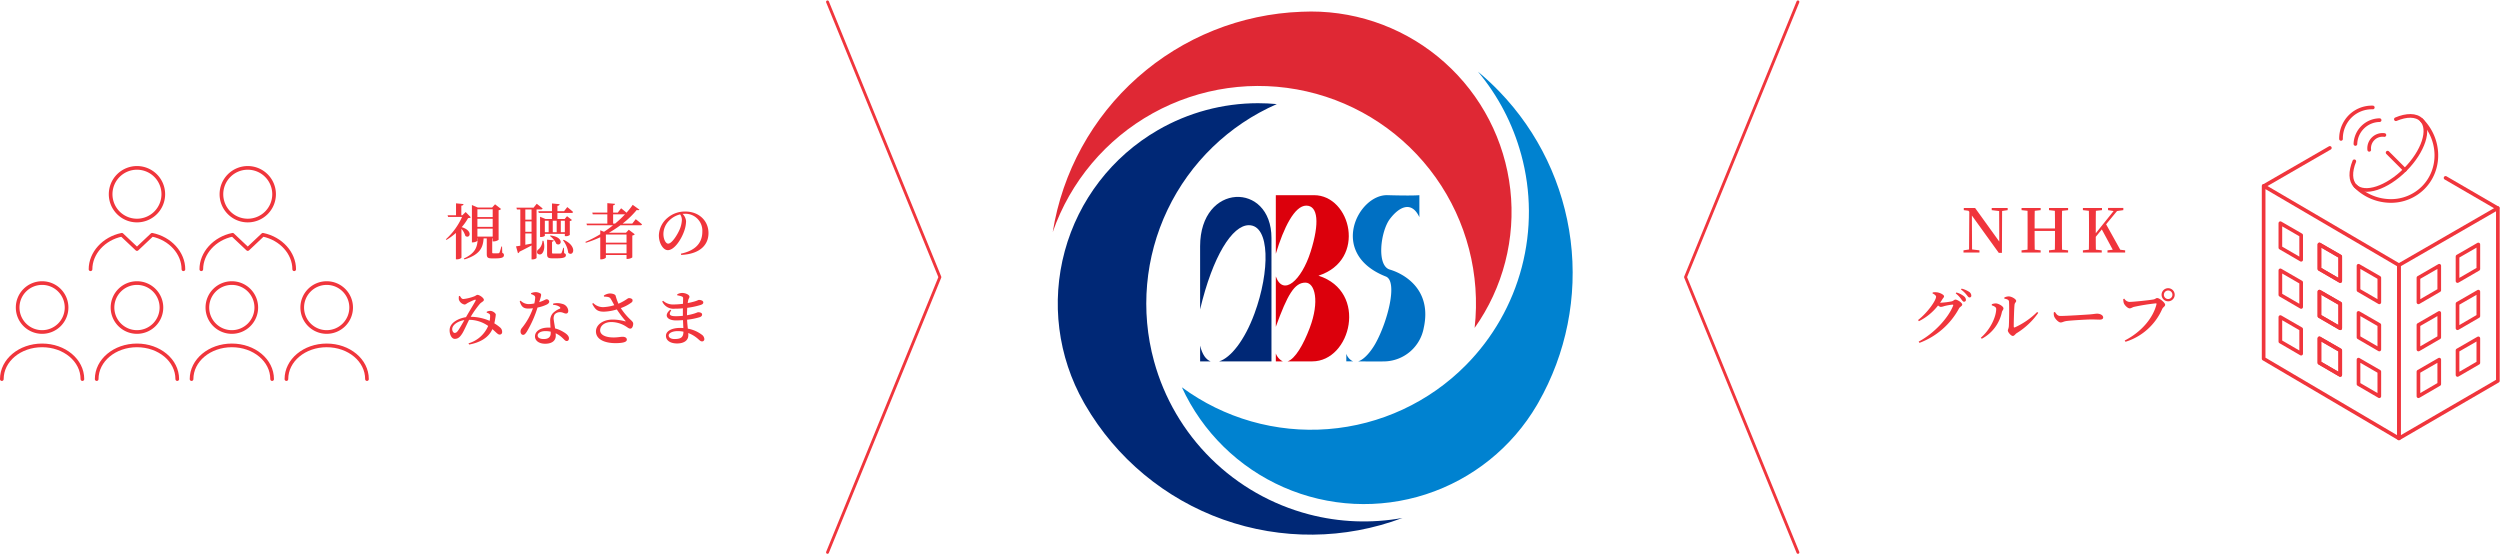 <?xml version="1.0" encoding="UTF-8"?> <svg xmlns="http://www.w3.org/2000/svg" xmlns:xlink="http://www.w3.org/1999/xlink" width="868.771" height="192.608" viewBox="0 0 868.771 192.608"><defs><clipPath id="clip-path"><path id="パス_2019" data-name="パス 2019" d="M348.829,85.987A69.647,69.647,0,0,0,323.1,180.7l.457.794A90.6,90.6,0,0,0,433.811,220.78a75.157,75.157,0,0,1-32.521-1.25,75.66,75.66,0,0,1-53.82-53.2A75.671,75.671,0,0,1,390.134,76.96c-2.184-.207-4.375-.311-6.56-.311a69.59,69.59,0,0,0-34.744,9.338" transform="translate(-314.055 -76.649)" fill="none"></path></clipPath><linearGradient id="linear-gradient" x1="-2.769" y1="1.255" x2="-2.76" y2="1.255" gradientUnits="objectBoundingBox"><stop offset="0" stop-color="#3f82c5"></stop><stop offset="0.2" stop-color="#3676ba"></stop><stop offset="0.562" stop-color="#20569e"></stop><stop offset="1" stop-color="#002876"></stop></linearGradient><clipPath id="clip-path-2"><path id="パス_2020" data-name="パス 2020" d="M399.26,54.836a90.926,90.926,0,0,0-86.434,76.557A75.644,75.644,0,0,1,459.436,164.7a69.656,69.656,0,0,0-56.82-109.947c-1.12,0-2.226.032-3.357.083" transform="translate(-312.826 -54.753)" fill="none"></path></clipPath><linearGradient id="linear-gradient-2" x1="-2.318" y1="1.462" x2="-2.311" y2="1.462" gradientUnits="objectBoundingBox"><stop offset="0" stop-color="#f19f90"></stop><stop offset="1" stop-color="#df2834"></stop></linearGradient><clipPath id="clip-path-3"><path id="パス_2021" data-name="パス 2021" d="M461.572,97.861A75.647,75.647,0,0,1,442.4,171.073a75.678,75.678,0,0,1-98.732,7.732,69.656,69.656,0,0,0,123.406,6.134l.458-.8a90.858,90.858,0,0,0-13.585-108.17,92.7,92.7,0,0,0-7.4-6.862,75.644,75.644,0,0,1,15.016,28.75" transform="translate(-343.671 -69.111)" fill="none"></path></clipPath><linearGradient id="linear-gradient-3" x1="-2.304" y1="1.208" x2="-2.297" y2="1.208" gradientUnits="objectBoundingBox"><stop offset="0" stop-color="#61b3e6"></stop><stop offset="0.001" stop-color="#61b3e6"></stop><stop offset="0.189" stop-color="#55ace3"></stop><stop offset="0.53" stop-color="#359cdc"></stop><stop offset="0.98" stop-color="#0283d0"></stop><stop offset="1" stop-color="#0082d0"></stop></linearGradient></defs><g id="グループ_3288" data-name="グループ 3288" transform="translate(-264.164 -1481.659)"><path id="パス_2016" data-name="パス 2016" d="M521.474,52.45,482.413,148.1l39.061,95.652" transform="translate(367.484 1429.861)" fill="none" stroke="#f0353c" stroke-linecap="round" stroke-linejoin="round" stroke-width="1"></path><path id="パス_2018" data-name="パス 2018" d="M240.445,52.45,279.506,148.1l-39.061,95.652" transform="translate(311.281 1429.861)" fill="none" stroke="#f0353c" stroke-linecap="round" stroke-linejoin="round" stroke-width="1"></path><g id="グループ_2462" data-name="グループ 2462" transform="translate(631.789 1517.52)" clip-path="url(#clip-path)"><rect id="長方形_2007" data-name="長方形 2007" width="157.131" height="174.885" transform="translate(-39.824 7.91) rotate(-13.279)" fill="url(#linear-gradient)"></rect></g><g id="グループ_2464" data-name="グループ 2464" transform="translate(630 1485.662)" clip-path="url(#clip-path-2)"><rect id="長方形_2008" data-name="長方形 2008" width="189.773" height="191.132" transform="translate(-54.932 57.108) rotate(-46.112)" fill="url(#linear-gradient-2)"></rect></g><g id="グループ_2466" data-name="グループ 2466" transform="translate(674.877 1506.552)" clip-path="url(#clip-path-3)"><rect id="長方形_2009" data-name="長方形 2009" width="202.542" height="201.72" transform="matrix(0.678, -0.735, 0.735, 0.678, -74.898, 81.176)" fill="url(#linear-gradient-3)"></rect></g><path id="パス_2022" data-name="パス 2022" d="M370.192,156.379c2.633-.888,5.481-5.738,7.71-11.648,3.479-9.223,1.817-15.722-1.513-15.722-3.779,0-6.2,4.084-10.281,15.347v-17.5c2.571,7.07,8.923,1.4,12.093-8.575s2.572-16.031-1.509-16.031-7.861,7.714-10.585,16.743V98.618h13.266c12.818,0,18.489,22.527,1.549,27.974,17.388,5.588,11.269,29.783-2.15,29.783h-8.38Z" transform="translate(341.414 1450.865)" fill="#dc000c"></path><path id="パス_2023" data-name="パス 2023" d="M368.535,139.179h-2.427v-2.763a5.012,5.012,0,0,0,2.427,2.763" transform="translate(341.414 1468.061)" fill="#dc000c"></path><path id="パス_2024" data-name="パス 2024" d="M355.168,156.187h17.654V113.324c0-19.656-24.792-19.355-24.8,2.873v21.92c4.387-18.521,11.19-29.253,16.937-29.253,7.406,0,7.352,16.057,1.964,30.688-3.486,9.473-8.3,15.364-12.271,16.634Z" transform="translate(333.189 1451.053)" fill="#002876"></path><path id="パス_2025" data-name="パス 2025" d="M351.661,140.029c-1.628-.633-2.923-2.422-3.634-5.481v5.481" transform="translate(333.189 1467.211)" fill="#002876"></path><path id="パス_2026" data-name="パス 2026" d="M386.708,156.376c2.844.026,6.147.083,9.09,0a14.206,14.206,0,0,0,13.345-11.644c3.023-13.758-7.425-18.99-11.8-20.259-4.685-1.363-3.172-13.3,0-17.538,3.21-4.278,7.56-6.5,10.282-.681V98.619s-2.12.263-11.074,0c-10.244-.3-20.745,20.347-.567,28.275,4.232,1.663.605,15.723-3.633,23.283-1.3,2.324-3.684,5.49-6,6.2Z" transform="translate(349.785 1450.864)" fill="#0070c3"></path><path id="パス_2027" data-name="パス 2027" d="M385.288,139.143a4.5,4.5,0,0,1-2.345-2.649v2.649s.4-.023,2.308,0Z" transform="translate(349.074 1468.097)" fill="#0070c3"></path><path id="パス_2030" data-name="パス 2030" d="M111.818,117.453c0-5.59-4.548-10.7-10.875-11.989l-5.264,4.963-5.262-4.963c-6.327,1.291-10.88,6.4-10.88,11.989" transform="translate(216.084 1457.782)" fill="none" stroke="#f0353c" stroke-linecap="round" stroke-linejoin="round" stroke-width="1.274"></path><path id="パス_2031" data-name="パス 2031" d="M92.69,110.453a9.15,9.15,0,1,0-9.149-9.149A9.146,9.146,0,0,0,92.69,110.453Z" transform="translate(219.07 1447.847)" fill="none" stroke="#f0353c" stroke-linecap="round" stroke-linejoin="round" stroke-width="1.274"></path><path id="パス_2032" data-name="パス 2032" d="M133.863,117.453c0-5.59-4.548-10.7-10.875-11.989l-5.264,4.963-5.262-4.963c-6.327,1.291-10.88,6.4-10.88,11.989" transform="translate(232.537 1457.782)" fill="none" stroke="#f0353c" stroke-linecap="round" stroke-linejoin="round" stroke-width="1.274"></path><path id="パス_2033" data-name="パス 2033" d="M114.735,110.453a9.15,9.15,0,1,0-9.149-9.149A9.146,9.146,0,0,0,114.735,110.453Z" transform="translate(235.525 1447.847)" fill="none" stroke="#f0353c" stroke-linecap="round" stroke-linejoin="round" stroke-width="1.274"></path><path id="パス_2036" data-name="パス 2036" d="M92.411,132.074a8.5,8.5,0,1,0-8.5-8.5A8.5,8.5,0,0,0,92.411,132.074Z" transform="translate(219.35 1464.955)" fill="none" stroke="#f0353c" stroke-linecap="round" stroke-linejoin="round" stroke-width="1.274"></path><path id="パス_2037" data-name="パス 2037" d="M108.763,139.195c0-6.545-6.266-11.72-14-11.72s-14,5.175-14,11.72" transform="translate(217 1474.21)" fill="none" stroke="#f0353c" stroke-linecap="round" stroke-linejoin="round" stroke-width="1.274"></path><path id="パス_2038" data-name="パス 2038" d="M111.287,132.074a8.5,8.5,0,1,0-8.5-8.5A8.5,8.5,0,0,0,111.287,132.074Z" transform="translate(233.439 1464.955)" fill="none" stroke="#f0353c" stroke-linecap="round" stroke-linejoin="round" stroke-width="1.274"></path><path id="パス_2039" data-name="パス 2039" d="M127.64,139.195c0-6.545-6.266-11.72-14-11.72s-14,5.175-14,11.72" transform="translate(231.09 1474.21)" fill="none" stroke="#f0353c" stroke-linecap="round" stroke-linejoin="round" stroke-width="1.274"></path><path id="パス_2040" data-name="パス 2040" d="M130.164,132.074a8.5,8.5,0,1,0-8.5-8.5A8.5,8.5,0,0,0,130.164,132.074Z" transform="translate(247.527 1464.955)" fill="none" stroke="#f0353c" stroke-linecap="round" stroke-linejoin="round" stroke-width="1.274"></path><path id="パス_2041" data-name="パス 2041" d="M146.516,139.195c0-6.545-6.266-11.72-14-11.72s-14,5.175-14,11.72" transform="translate(245.176 1474.21)" fill="none" stroke="#f0353c" stroke-linecap="round" stroke-linejoin="round" stroke-width="1.274"></path><path id="パス_2042" data-name="パス 2042" d="M89.887,139.195c0-6.545-6.266-11.72-14-11.72s-14,5.175-14,11.72" transform="translate(202.912 1474.21)" fill="none" stroke="#f0353c" stroke-linecap="round" stroke-linejoin="round" stroke-width="1.274"></path><path id="パス_2043" data-name="パス 2043" d="M82.038,123.574a8.5,8.5,0,1,1-8.5-8.5A8.5,8.5,0,0,1,82.038,123.574Z" transform="translate(205.26 1464.955)" fill="none" stroke="#f0353c" stroke-linecap="round" stroke-linejoin="round" stroke-width="1.274"></path><path id="パス_3680" data-name="パス 3680" d="M-39.522-14.658l-1.155,1.113h-.357v-3.318c.525-.063.735-.273.756-.567l-2.6-.252v4.137h-2.94l.189.588h4.851a23.416,23.416,0,0,1-5.628,7.77l.21.21a20.525,20.525,0,0,0,3.276-2.415V1.785h.357c.924,0,1.575-.462,1.575-.63V-8.82a7.085,7.085,0,0,1,1.365,2.478c1.512,1.113,2.856-1.785-1.281-3.066a17.767,17.767,0,0,0,2.226-3.15,1.544,1.544,0,0,0,.945-.252Zm4.074,5.775h5.313v2.772h-5.313Zm5.313-6.741v2.709h-5.313v-2.709Zm0,6.132h-5.313v-2.814h5.313Zm3.255,6.825h-.252a15.082,15.082,0,0,1-.651,2.121c-.084.168-.168.189-.336.21-.147.021-.483.021-.861.021h-.882c-.4,0-.441-.084-.441-.336V-5.5h.168v1.05h.336a3.018,3.018,0,0,0,1.722-.567V-15.288a1.422,1.422,0,0,0,.861-.42l-2.1-1.638-1.008,1.113h-5.019l-2.016-.861V-4.116h.315c.819,0,1.6-.42,1.6-.651V-5.5h.1c-.1,2.6-.483,5.019-4.83,6.993l.231.315C-34.335.084-33.516-2.5-33.285-5.5h1.092V-.168c0,1.218.231,1.617,1.764,1.617h1.281c2.247,0,2.919-.378,2.919-1.113,0-.378-.1-.609-.588-.819Zm10.248-9.345h-2.163v-3.549h2.163ZM-18.795-7.2h2.163V-3.7c-.756.147-1.491.294-2.163.42Zm2.163-.588h-2.163V-11.4h2.163Zm3.276-7.77c.294,0,.5-.1.567-.336-.777-.672-2.037-1.638-2.037-1.638l-1.113,1.365h-5.943l.168.609h1.176v12.6c-.63.1-1.155.189-1.491.231l.672,2.373a.774.774,0,0,0,.525-.525c1.722-.84,3.129-1.575,4.2-2.163V1.806h.294c.9,0,1.449-.4,1.449-.546V-15.561Zm.525,10.878a4.424,4.424,0,0,1-1.3,2.94,1.091,1.091,0,0,0-.5,1.407,1.086,1.086,0,0,0,1.7.021c.63-.714,1.008-2.268.441-4.347Zm2.142-6.951v3.969h-1.323v-3.969Zm5.628,0v3.969H-6.468v-3.969Zm-2.835,0v3.969H-9.261v-3.969Zm2.835,4.557v.8h.294A2.045,2.045,0,0,0-3.339-6.7v-4.83a1.268,1.268,0,0,0,.756-.357L-4.3-13.209l-.819.966h-2.52v-2.1h4.872c.315,0,.525-.105.567-.336-.756-.714-2.016-1.7-2.016-1.7l-1.113,1.428h-2.31V-16.8c.546-.084.735-.294.756-.588l-2.646-.252v2.688H-14.28l.168.609h4.578v2.1h-2.247l-1.89-.777v7.035h.294c.84,0,1.365-.336,1.365-.462v-.63Zm-5.187.735A6.84,6.84,0,0,1-8-3.591C-6.258-2.52-5.1-5.922-10.059-6.51Zm4.872,4.116h-.231A16.716,16.716,0,0,1-6.216-.42a.37.37,0,0,1-.378.168c-.168.021-.63.021-1.134.021h-1.26c-.462,0-.525-.063-.525-.315v-3.78c.378-.063.567-.231.588-.5l-2.31-.231V-.126c0,1.176.252,1.554,1.806,1.554h1.554C-5.4,1.428-4.7,1.05-4.7.336c0-.336-.1-.5-.609-.714Zm-.336-2.646A9.174,9.174,0,0,1-3.864-.483c1.7,1.512,3.4-2.247-1.617-4.536Zm17.43-5.775V-13.86h4.116a36.191,36.191,0,0,1-3.423,3.213Zm4.662,3.8v2.835H9.2V-6.846ZM9.2-.336V-3.4H16.38V-.336Zm9.177-10.311h-3.36a31.337,31.337,0,0,0,4.914-4.746c.5.168.735.1.924-.084l-2.331-1.68a26.085,26.085,0,0,1-2.163,2.73c-.8-.714-1.869-1.533-1.869-1.533l-1.155,1.491H11.718v-2.5c.462-.084.609-.273.651-.546L9.7-17.745v3.276H4.473l.168.609H9.7v3.213H2.457l.168.588h9.051A38.424,38.424,0,0,1,8.547-7.791l-1.3-.525v1.365A40.046,40.046,0,0,1,2.079-4.284l.147.315A38.8,38.8,0,0,0,7.245-5.9V1.785H7.56c.84,0,1.638-.441,1.638-.651V.273H16.38V1.638H16.7a3.037,3.037,0,0,0,1.68-.525v-7.6a1.491,1.491,0,0,0,.861-.441L17.157-8.505l-.987,1.05H10.248a40.894,40.894,0,0,0,3.99-2.6h6.93c.315,0,.525-.1.588-.336-.819-.714-2.184-1.785-2.184-1.785ZM35.616-11.97a9.627,9.627,0,0,1-.861,3.549c-.735,1.68-2.625,4.746-3.906,4.746-.861,0-1.659-1.533-1.659-3.36a6.636,6.636,0,0,1,1.995-4.641,7.939,7.939,0,0,1,3.822-2.163A3.535,3.535,0,0,1,35.616-11.97ZM35.364.252C42.315-.1,44.856-3.57,44.856-7.329c0-4.368-3.4-7.5-8-7.5A9.267,9.267,0,0,0,30.576-12.6a8.243,8.243,0,0,0-2.961,6.09c0,2.688,1.512,5.1,3.087,5.1,2.373,0,4.767-3.927,5.67-6.531a10.7,10.7,0,0,0,.693-3.57,4.124,4.124,0,0,0-1.2-2.5c.273-.021.546-.042.8-.042a5.872,5.872,0,0,1,6.048,6.237c0,3.717-2.2,6.531-7.434,7.623ZM-42.1,26.451c-.462.651-.756.9-1.26.9-.525,0-.987-.9-.8-1.7.294-1.26,2.037-2.436,4.179-2.751C-40.677,24.12-41.6,25.737-42.1,26.451Zm9.891-6.111a2.243,2.243,0,0,1,.84.357.714.714,0,0,1,.336.693,7.236,7.236,0,0,1-.168,1.764,16.9,16.9,0,0,0-6.573-1.407,34.094,34.094,0,0,1,3.192-4.515c.567-.609,1.386-.861,1.386-1.365,0-.693-1.533-1.743-2.226-1.743-.357,0-.588.357-1.365.609a15.126,15.126,0,0,1-3.528.84c-.609,0-.861-.5-1.218-1.092l-.336.084a3.826,3.826,0,0,0-.021,1.2,2.593,2.593,0,0,0,1.953,1.722c.42,0,.777-.357,1.113-.546a20.88,20.88,0,0,1,2.436-1.113c.315-.1.462.021.273.4-.4.8-2.268,3.822-3.3,5.649-2.6.4-5.334,1.848-5.649,4.011-.231,1.617.525,3.528,1.743,3.528,1.071,0,1.743-.546,2.5-1.7.546-.756,1.6-3.15,2.478-4.914a11.512,11.512,0,0,1,6.636,2.121,10.646,10.646,0,0,1-6.846,6.048l.252.42c3.948-.735,6.762-2.478,8.064-5.355,1.26,1.071,1.869,1.89,2.5,1.89a.824.824,0,0,0,.882-.882,1.945,1.945,0,0,0-.693-1.575,14.534,14.534,0,0,0-2.016-1.449c.168-.714.273-1.386.336-1.785a10.745,10.745,0,0,0,.168-1.239c0-.5-1.008-1.26-1.848-1.3a2.544,2.544,0,0,0-1.3.315ZM-16.8,13.851a4.377,4.377,0,0,1,.945.42.845.845,0,0,1,.483.882,11.632,11.632,0,0,1-.294,1.953,9.493,9.493,0,0,1-1.89.231,3.984,3.984,0,0,1-2.877-1.2l-.315.231c.609,1.974,1.365,2.52,3.045,2.52a13.794,13.794,0,0,0,1.554-.105,22.664,22.664,0,0,1-3.843,6.867,1.852,1.852,0,0,0-.462,1.218c0,.588.315,1.155.9,1.155.5,0,.84-.441,1.281-1.113a37.947,37.947,0,0,0,3.717-8.379,13,13,0,0,0,3.4-1.134c.294-.21.672-.483.672-.9a.893.893,0,0,0-.945-.84c-.336,0-.819.441-2.541,1.008.672-2.184.861-2.73.441-3a3.134,3.134,0,0,0-1.764-.483,4.21,4.21,0,0,0-1.512.357Zm6.825,13.587c0,1.218-.672,2.037-2.415,2.037-1.491,0-2.121-.546-2.121-1.26,0-.693.882-1.491,2.688-1.491a8.47,8.47,0,0,1,1.848.189Zm.84-9.828a4.072,4.072,0,0,1,2.247.672c.273.231.357.462.105.63a7.357,7.357,0,0,0-2.436,1.575,3.854,3.854,0,0,0-.924,2.835c0,.672.063,1.449.1,2.2-.252-.021-.5-.021-.777-.021-2.94,0-4.62,1.407-4.62,3.045,0,1.428,1.281,2.562,3.549,2.562,2.289,0,3.675-1.008,3.675-2.814,0-.252-.021-.525-.042-.819A8.736,8.736,0,0,1-5.88,29.1c.651.588.945,1.071,1.47,1.071.42,0,.777-.294.777-.945,0-.777-.714-1.512-1.911-2.2a10.433,10.433,0,0,0-2.9-1.239c-.189-1.176-.4-2.331-.462-2.94a2.736,2.736,0,0,1,.315-1.953,2.486,2.486,0,0,1,1.743-.756c1.05-.042,1.512.483,2.2.483.546,0,.777-.4.777-1.008a2.684,2.684,0,0,0-2.163-2.373,5.914,5.914,0,0,0-3.108-.063ZM8.547,14.733c1.218.042,1.911.126,2.268.672.378.567.84,1.47,1.3,2.31a15.517,15.517,0,0,1-3.717.672,4.85,4.85,0,0,1-3.612-1.428l-.336.273C5.481,19.164,6.216,20,8.61,19.962A16.927,16.927,0,0,0,13,19.185a37.768,37.768,0,0,0,2.982,3.948c.189.189.126.231-.105.189a16.676,16.676,0,0,0-4.326-.609c-3.318,0-5.8,1.785-5.8,4.116,0,2.751,3,4.074,6.783,4.074,2.9,0,3.948-.483,3.948-1.2s-.672-1.008-1.47-1.008c-.777,0-1.6.231-3.108.231-3.087,0-4.7-1.029-4.7-2.478,0-1.638,1.617-2.877,3.885-2.877a9.573,9.573,0,0,1,5.061,1.512c.651.4,1.008.777,1.575.777.63,0,.987-1.029.966-1.7,0-.42-.189-.672-.672-1.155a21.906,21.906,0,0,1-3.633-4.284,13.778,13.778,0,0,0,3.78-1.995.838.838,0,0,0,.168-1.113,1.62,1.62,0,0,0-1.428-.294,18.628,18.628,0,0,1-3.339,1.89,18.885,18.885,0,0,1-.987-2.793c-.126-.441-1.008-.777-2.016-.777a4.091,4.091,0,0,0-2.079.735ZM33.033,29.475c-1.239,0-2.016-.525-2.016-1.239,0-.8,1.26-1.512,3.129-1.512a10.21,10.21,0,0,1,2,.189C36.141,28.845,35.3,29.475,33.033,29.475Zm.987-15.183a8.864,8.864,0,0,1,1.554.378.64.64,0,0,1,.462.714c0,.252-.021.945-.042,1.848a27.935,27.935,0,0,1-3.255.231,5.1,5.1,0,0,1-3.654-1.281l-.315.231a4.3,4.3,0,0,0,4.41,2.52c.945,0,1.89-.042,2.793-.126-.021.567-.021,1.134-.021,1.68v.924a24.582,24.582,0,0,1-2.5.126c-1.911,0-2.625-.483-1.533-2.016l-.357-.231c-2.457,2.1-.882,3.717,2,3.717.8,0,1.638-.042,2.436-.1.042,1.008.084,1.953.126,2.751-.378-.021-.756-.042-1.155-.042-2.73,0-4.893,1.008-4.893,2.73,0,1.7,1.617,2.667,3.864,2.667,2.415,0,3.906-1.071,3.906-2.814,0-.273,0-.546-.021-.819a11.106,11.106,0,0,1,3.654,2.289c.462.4.714.63,1.155.63a.771.771,0,0,0,.777-.882,2.032,2.032,0,0,0-.966-1.512,11.18,11.18,0,0,0-4.767-2.037c-.084-.9-.21-1.911-.252-3.108a23.591,23.591,0,0,0,4.452-.9c.441-.189.756-.441.756-.9,0-.588-.693-.8-1.386-.8-.189,0-.525.21-1.344.462a19.371,19.371,0,0,1-2.52.588c0-.945.042-1.806.084-2.583a26.421,26.421,0,0,0,4.7-1.008c.525-.189.882-.378.882-.882,0-.63-.966-.861-1.512-.861-.21,0-.525.231-1.281.462a21.211,21.211,0,0,1-2.625.63c.063-.42.126-.756.189-1.029.126-.525.42-.756.42-1.176,0-.693-1.386-1.3-2.541-1.3a3.538,3.538,0,0,0-1.722.483Z" transform="translate(465.514 1570.001)" fill="#f0353c"></path><g id="グループ_2468" data-name="グループ 2468" transform="translate(928.172 1519)"><path id="パス_2044" data-name="パス 2044" d="M667.559,87.018c6.655,6.655,6.909,17.195.568,23.538a15.8,15.8,0,0,1-11.248,4.595,17.4,17.4,0,0,1-12.291-5.162" transform="translate(-490.074 -82.653)" fill="none" stroke="#f0353c" stroke-linecap="round" stroke-linejoin="round" stroke-width="1.274"></path><path id="パス_2045" data-name="パス 2045" d="M652.764,84.523a10.713,10.713,0,0,0-7.74,2.969,10.9,10.9,0,0,0-3.3,7.962" transform="translate(-492.209 -84.518)" fill="none" stroke="#f0353c" stroke-linecap="round" stroke-linejoin="round" stroke-width="1.274"></path><path id="パス_2046" data-name="パス 2046" d="M653,87.044a8.541,8.541,0,0,0-8.409,8.28" transform="translate(-490.074 -82.633)" fill="none" stroke="#f0353c" stroke-linecap="round" stroke-linejoin="round" stroke-width="1.274"></path><path id="パス_2047" data-name="パス 2047" d="M652.618,90.021a4.663,4.663,0,0,0-5.267,5.148" transform="translate(-488.03 -80.442)" fill="none" stroke="#f0353c" stroke-linecap="round" stroke-linejoin="round" stroke-width="1.274"></path><line id="線_310" data-name="線 310" x1="6.009" y1="6.009" transform="translate(165.703 15.704)" fill="none" stroke="#f0353c" stroke-linecap="round" stroke-linejoin="round" stroke-width="1.274"></line><path id="パス_2048" data-name="パス 2048" d="M644.817,101.967c-1.448,3.584-1.441,6.786.354,8.582,3.217,3.22,10.964.688,17.3-5.653s8.87-14.084,5.651-17.3c-1.841-1.842-5.168-1.8-8.865-.239" transform="translate(-490.68 -83.265)" fill="none" stroke="#f0353c" stroke-linecap="round" stroke-linejoin="round" stroke-width="1.274"></path><line id="線_311" data-name="線 311" x1="22.881" y2="13.21" transform="translate(122.75 14.061)" fill="none" stroke="#f0353c" stroke-linecap="round" stroke-linejoin="round" stroke-width="1.274"></line><line id="線_312" data-name="線 312" x1="18.047" y1="10.489" transform="translate(185.846 24.478)" fill="none" stroke="#f0353c" stroke-linecap="round" stroke-linejoin="round" stroke-width="1.274"></line><path id="パス_2049" data-name="パス 2049" d="M626.327,160.178V100.134l47.016,27.54v60.189Z" transform="translate(-503.703 -72.863)" fill="none" stroke="#f0353c" stroke-linecap="round" stroke-linejoin="round" stroke-width="1.274"></path><path id="パス_2050" data-name="パス 2050" d="M645.207,124.534v-8.517l7.23,4.174v8.547Z" transform="translate(-489.613 -61.009)" fill="none" stroke="#f0353c" stroke-linecap="round" stroke-linejoin="round" stroke-width="1.274"></path><path id="パス_2051" data-name="パス 2051" d="M687.628,164.589V104.545l-34.379,19.839v60.187Z" transform="translate(-483.609 -69.571)" fill="none" stroke="#f0353c" stroke-linecap="round" stroke-linejoin="round" stroke-width="1.274"></path><path id="パス_2052" data-name="パス 2052" d="M637.431,120.3v-8.517l7.23,4.172V124.5Z" transform="translate(-495.416 -64.169)" fill="none" stroke="#f0353c" stroke-linecap="round" stroke-linejoin="round" stroke-width="1.274"></path><path id="パス_2053" data-name="パス 2053" d="M645.207,133.92V125.4l7.23,4.172v8.548Z" transform="translate(-489.613 -54.004)" fill="none" stroke="#f0353c" stroke-linecap="round" stroke-linejoin="round" stroke-width="1.274"></path><path id="パス_2054" data-name="パス 2054" d="M637.431,129.685v-8.517l7.23,4.174v8.547Z" transform="translate(-495.416 -57.164)" fill="none" stroke="#f0353c" stroke-linecap="round" stroke-linejoin="round" stroke-width="1.274"></path><path id="パス_2055" data-name="パス 2055" d="M645.207,143.215V134.7l7.23,4.174v8.547Z" transform="translate(-489.613 -47.066)" fill="none" stroke="#f0353c" stroke-linecap="round" stroke-linejoin="round" stroke-width="1.274"></path><path id="パス_2056" data-name="パス 2056" d="M637.431,138.981v-8.517l7.23,4.172v8.548Z" transform="translate(-495.416 -50.226)" fill="none" stroke="#f0353c" stroke-linecap="round" stroke-linejoin="round" stroke-width="1.274"></path><path id="パス_2057" data-name="パス 2057" d="M637.431,120.3v-8.517l7.23,4.174V124.5Z" transform="translate(-495.416 -64.169)" fill="none" stroke="#f0353c" stroke-linecap="round" stroke-linejoin="round" stroke-width="1.274"></path><path id="パス_2058" data-name="パス 2058" d="M629.655,116.065v-8.517l7.23,4.172v8.548Z" transform="translate(-501.219 -67.33)" fill="none" stroke="#f0353c" stroke-linecap="round" stroke-linejoin="round" stroke-width="1.274"></path><path id="パス_2059" data-name="パス 2059" d="M637.431,129.686v-8.517l7.23,4.172v8.549Z" transform="translate(-495.416 -57.164)" fill="none" stroke="#f0353c" stroke-linecap="round" stroke-linejoin="round" stroke-width="1.274"></path><path id="パス_2060" data-name="パス 2060" d="M629.655,125.451v-8.517l7.23,4.174v8.547Z" transform="translate(-501.219 -60.324)" fill="none" stroke="#f0353c" stroke-linecap="round" stroke-linejoin="round" stroke-width="1.274"></path><path id="パス_2061" data-name="パス 2061" d="M637.431,138.981v-8.517l7.23,4.174v8.547Z" transform="translate(-495.416 -50.226)" fill="none" stroke="#f0353c" stroke-linecap="round" stroke-linejoin="round" stroke-width="1.274"></path><path id="パス_2062" data-name="パス 2062" d="M629.655,134.747V126.23l7.23,4.172v8.548Z" transform="translate(-501.219 -53.386)" fill="none" stroke="#f0353c" stroke-linecap="round" stroke-linejoin="round" stroke-width="1.274"></path><path id="パス_2063" data-name="パス 2063" d="M664.363,124.534v-8.517l-7.23,4.174v8.547Z" transform="translate(-480.711 -61.009)" fill="none" stroke="#f0353c" stroke-linecap="round" stroke-linejoin="round" stroke-width="1.274"></path><path id="パス_2064" data-name="パス 2064" d="M672.14,120.3v-8.517l-7.23,4.172V124.5Z" transform="translate(-474.906 -64.169)" fill="none" stroke="#f0353c" stroke-linecap="round" stroke-linejoin="round" stroke-width="1.274"></path><path id="パス_2065" data-name="パス 2065" d="M664.363,133.92V125.4l-7.23,4.172v8.548Z" transform="translate(-480.711 -54.004)" fill="none" stroke="#f0353c" stroke-linecap="round" stroke-linejoin="round" stroke-width="1.274"></path><path id="パス_2066" data-name="パス 2066" d="M672.14,129.685v-8.517l-7.23,4.174v8.547Z" transform="translate(-474.906 -57.164)" fill="none" stroke="#f0353c" stroke-linecap="round" stroke-linejoin="round" stroke-width="1.274"></path><path id="パス_2067" data-name="パス 2067" d="M664.363,143.215V134.7l-7.23,4.174v8.547Z" transform="translate(-480.711 -47.066)" fill="none" stroke="#f0353c" stroke-linecap="round" stroke-linejoin="round" stroke-width="1.274"></path><path id="パス_2068" data-name="パス 2068" d="M672.14,138.981v-8.517l-7.23,4.172v8.548Z" transform="translate(-474.906 -50.226)" fill="none" stroke="#f0353c" stroke-linecap="round" stroke-linejoin="round" stroke-width="1.274"></path><path id="パス_3679" data-name="パス 3679" d="M-12.327-15.477h-5.544v.756l2.583.315L-15.246-3.8l-8.4-11.676h-3.927v.756l1.617.21.294.378L-25.746-1.05l-1.932.294V0h5.544V-.756L-24.7-1.071l-.063-11.781L-15.414.126h1.092l.063-14.553,1.932-.294Zm21,.756v-.756H2.037v.756l2.037.231c.042,2.037.042,4.095.042,6.132H-2.961c0-2.079,0-4.137.042-6.132l2.058-.231v-.756H-7.5v.756l2.079.231c.021,2.079.021,4.158.021,6.216V-7.2c0,2.1,0,4.179-.021,6.216L-7.5-.756V0H-.861V-.756L-2.919-.987C-2.961-3.024-2.961-5.1-2.961-7.5H4.116c0,2.415,0,4.515-.042,6.51L2.037-.756V0H8.673V-.756l-2.1-.231C6.531-3.066,6.531-5.145,6.531-7.2V-8.274c0-2.121,0-4.179.042-6.216ZM26.8-.966,21.882-9.807l3.8-4.6,2.184-.315v-.756H22.554v.756l1.932.315L18.291-6.7V-8.274c0-2.121,0-4.179.042-6.216l2.121-.231v-.756H13.818v.756l2.079.231c.042,2.058.042,4.158.042,6.216V-7.2c0,2.1,0,4.179-.042,6.216l-2.079.231V0H20.37V-.756L18.333-.987c-.042-1.6-.042-3.129-.042-4.473l2.1-2.562,3.8,7.056-1.827.21V0H28.5V-.756Zm-62.6,18.408c.273-.378.525-.777.756-1.155.336-.546.609-.693.609-1.092,0-.483-1.386-1.26-2.541-1.365a4.844,4.844,0,0,0-1.386.042l-.084.336c.714.336,1.239.756,1.239,1.155,0,1.281-2.919,5.5-6.258,8.106l.294.4a19.311,19.311,0,0,0,6.657-5.46,1.815,1.815,0,0,0,.945.5,4.681,4.681,0,0,0,1.176-.273,18.956,18.956,0,0,1,2.9-.525c.21,0,.315.1.21.378-1.7,4.284-6.615,9.639-11.97,12.474l.273.441A25.947,25.947,0,0,0-29.211,19.4c.336-.588,1.092-.777,1.092-1.3,0-.714-1.785-1.743-2.352-1.743-.42,0-.693.462-1.26.609a25.1,25.1,0,0,1-3.906.483Zm5.418-3.234a9.007,9.007,0,0,1,1.911,2.016c.4.525.651.882.966.882a.639.639,0,0,0,.672-.672,1.647,1.647,0,0,0-.672-1.218,7.065,7.065,0,0,0-2.646-1.323Zm1.827-1.344a9.189,9.189,0,0,1,1.932,1.827c.441.525.651.924,1.05.924a.576.576,0,0,0,.609-.651,1.582,1.582,0,0,0-.777-1.3,8.416,8.416,0,0,0-2.583-1.113Zm15.078,3.171c1.029.168,1.6.462,1.617,1.029.126,2.016.021,7.518-.063,8.61-.084.819-.336,1.05-.336,1.47,0,.525,1.071,1.848,1.722,1.848.525,0,.861-.651,1.344-.966A25.265,25.265,0,0,0-1.7,20.97l-.378-.294A26.568,26.568,0,0,1-9.807,26.01c-.252.1-.4.021-.4-.273-.021-1.533.126-6.51.273-7.623.084-.735.567-.8.567-1.3,0-.609-1.575-1.554-2.583-1.554a3.285,3.285,0,0,0-1.554.4Zm-2.835,3.549c0,2.814-2.079,7.245-5.334,10.017l.315.378a13.648,13.648,0,0,0,6.993-9.24c.1-.525.546-.819.546-1.323,0-.756-1.722-1.68-2.6-1.722a3.873,3.873,0,0,0-1.449.273v.4C-17.22,18.576-16.317,18.912-16.317,19.584Zm20.034,1.2a3.279,3.279,0,0,0,.105,1.428c.357.882,1.512,2.1,2.247,2.1.714,0,.987-.4,2.373-.546,1.6-.189,6.8-.5,8.274-.5,1.407,0,2.142.063,2.94.063s1.2-.273,1.2-.777c0-.756-1.05-1.3-2.1-1.3-.525,0-1.323.168-2.73.273-1.155.084-7.917.525-10,.525-1.029,0-1.386-.609-1.932-1.386Zm39.732-3.822A2.279,2.279,0,1,0,41.16,14.67,2.263,2.263,0,0,0,43.449,16.959Zm0-3.759a1.481,1.481,0,1,1-1.491,1.47A1.479,1.479,0,0,1,43.449,13.2ZM28.2,16.035l-.357.147a4.991,4.991,0,0,0,.168,1.344c.21.672,1.281,1.89,2.1,1.89.441,0,.945-.4,1.47-.525a67.753,67.753,0,0,1,7.581-1.218c.189,0,.294.063.231.294-1.155,4.746-5.187,9.618-11.046,12.621l.273.441A20.564,20.564,0,0,0,41.37,19.647c.315-.693,1.029-.9,1.029-1.512,0-.672-1.932-2.31-2.751-2.31-.483,0-.567.336-1.281.483-1.071.231-6.972.861-8.442.861A2.349,2.349,0,0,1,28.2,16.035Z" transform="translate(46 50.407)" fill="#f0353c"></path></g></g></svg> 